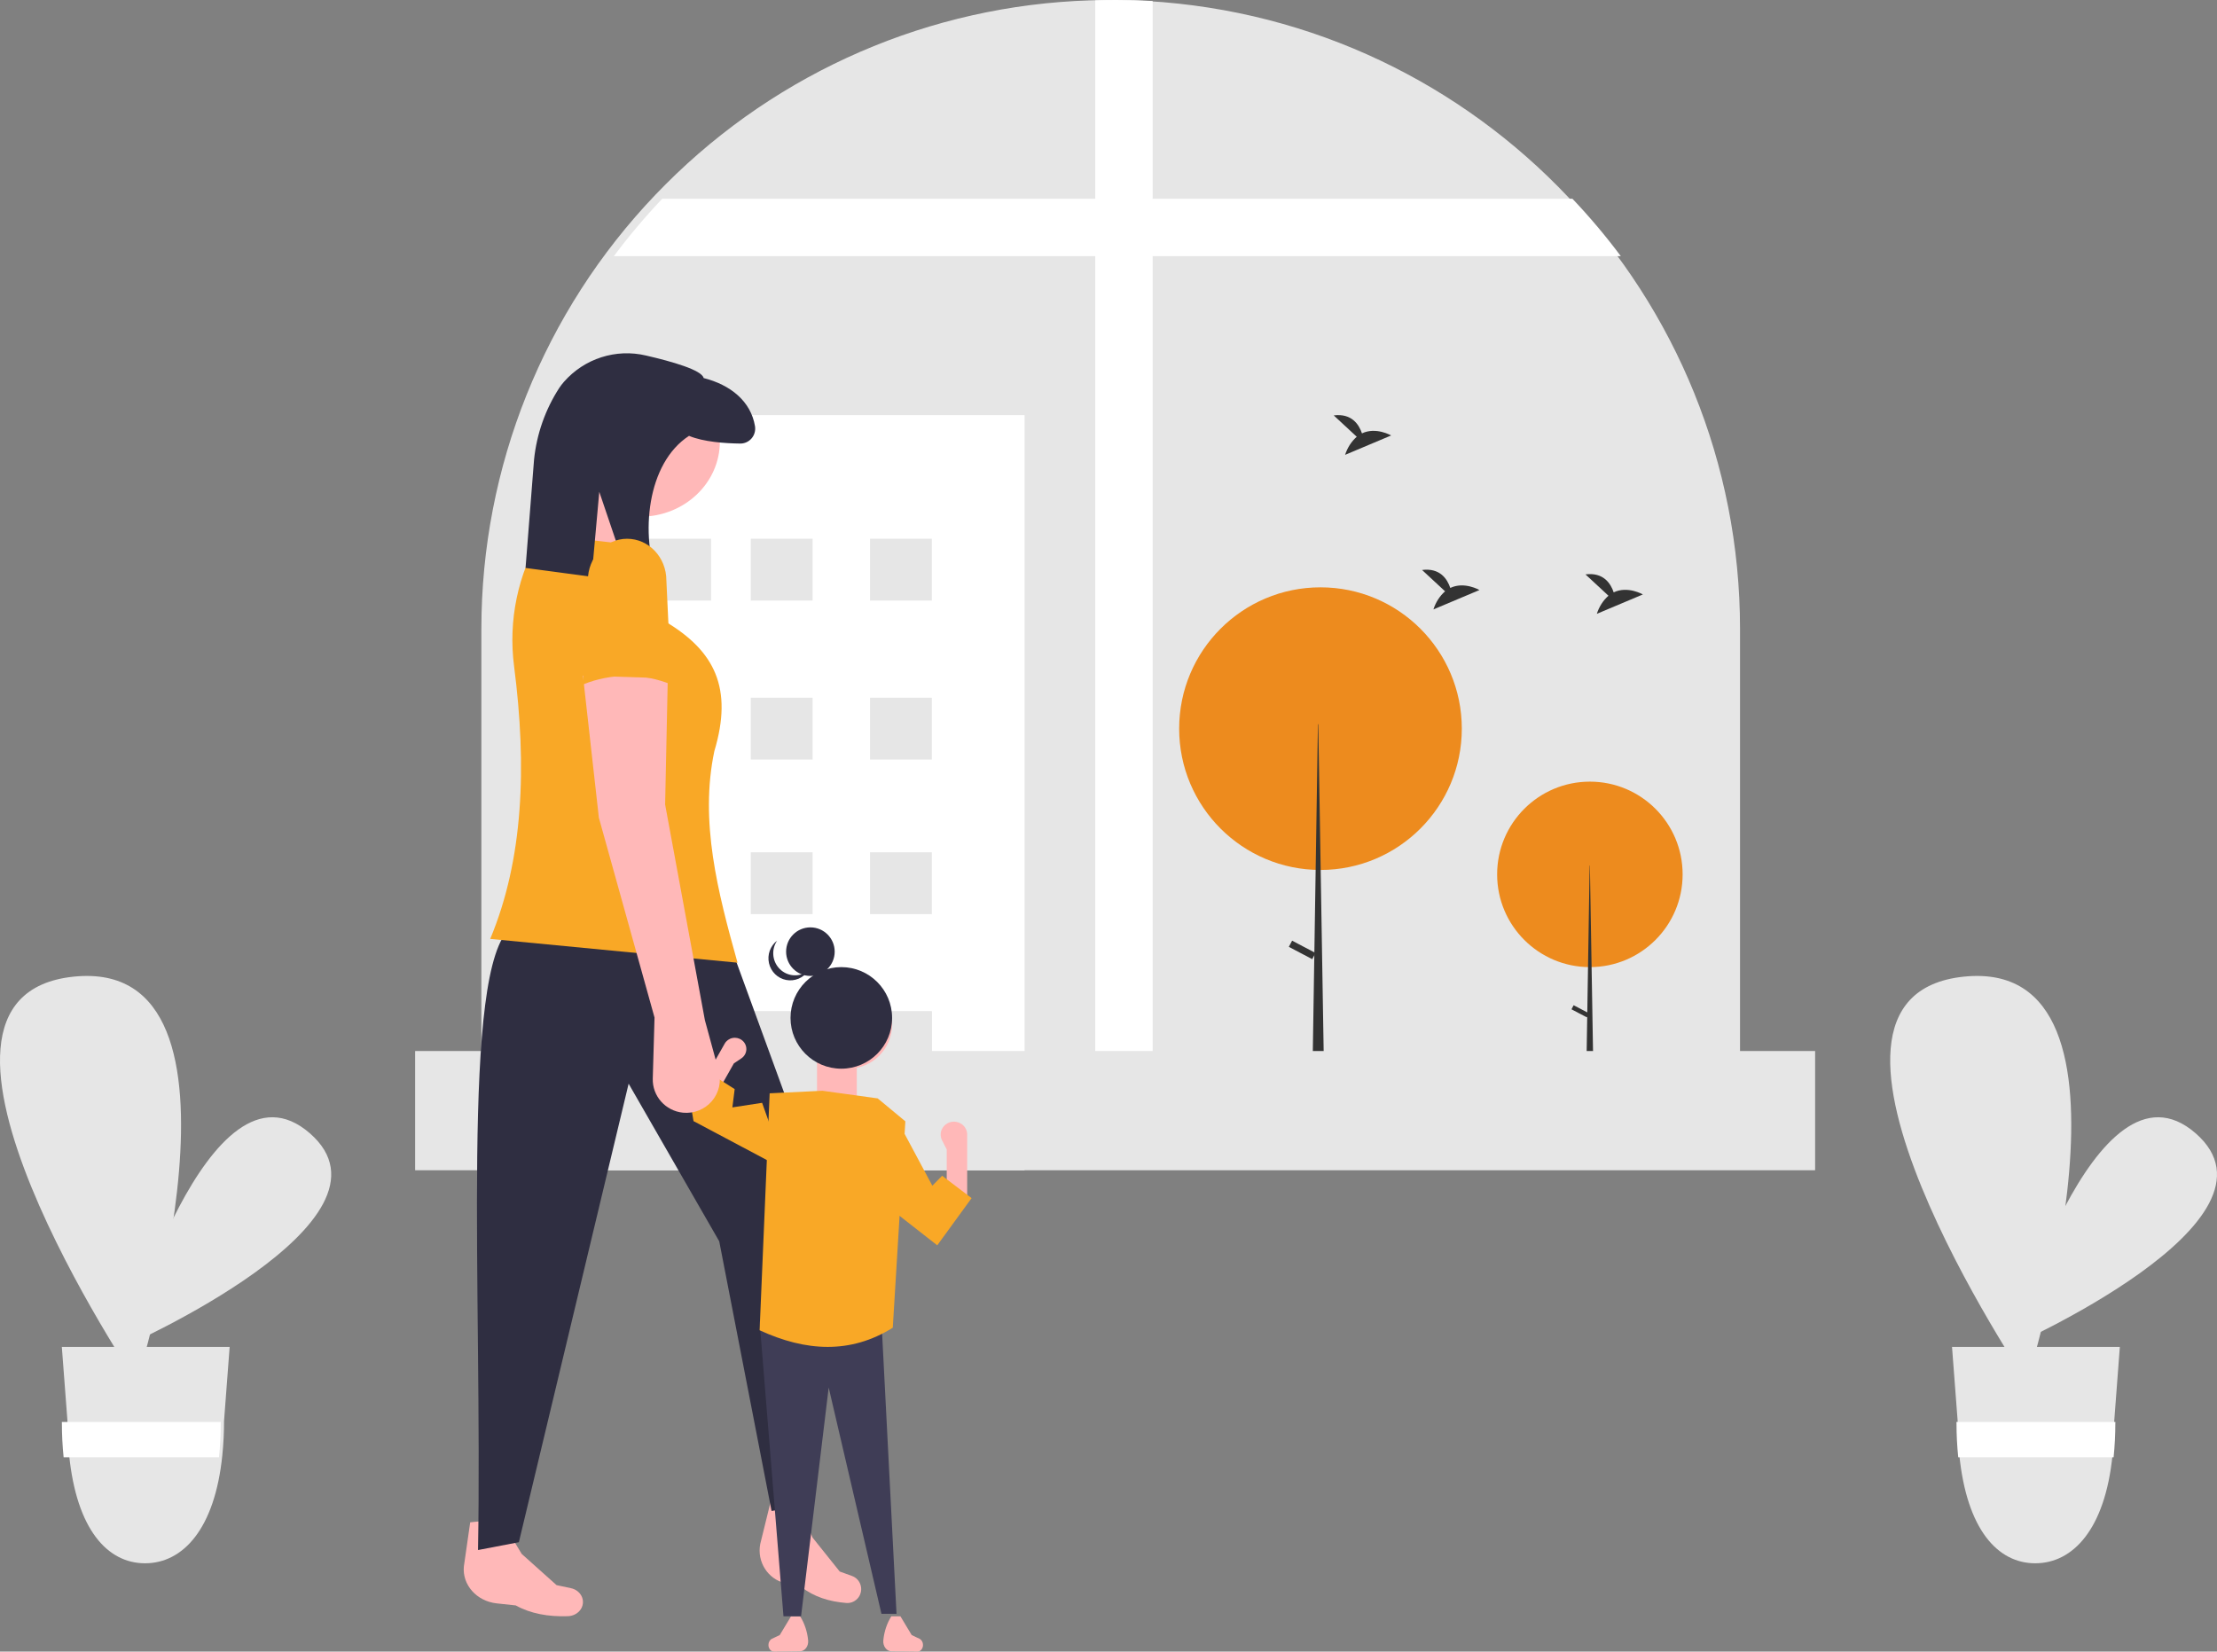 <?xml version="1.0" encoding="UTF-8"?>
<svg width="502px" height="374px" viewBox="0 0 502 374" version="1.1" xmlns="http://www.w3.org/2000/svg" xmlns:xlink="http://www.w3.org/1999/xlink">
    <rect x="0" y="0" width="502" height="374" fill="#808080" stroke="none"/>
    <title>get-started-illustration</title>
    <g id="Debt-Doctor" stroke="none" stroke-width="1" fill="none" fill-rule="evenodd">
        <g id="desktop-get-started-copy" transform="translate(-713, -217)" fill-rule="nonzero">
            <g id="get-started-illustration" transform="translate(964, 404) scale(-1, 1) translate(-964, -404) translate(713, 217)">
                <path d="M393,142.448 L393,252 L108,252 L108,142.448 C108,66.97 166.893,4.593 242.273,0.235 C244.994,0.076 247.736,0 250.5,0 C252.075,0 253.644,0.024 255.201,0.082 C291.358,1.226 325.715,16.12 351.261,41.724 C352.031,42.493 352.789,43.269 353.547,44.056 C378.878,70.554 393.009,105.796 393,142.448 Z" id="Path" fill="#E6E6E6"></path>
                <path d="M254,0.082 L254,252 L241,252 L241,0.235 C243.736,0.076 246.493,0 249.273,0 C250.856,0 252.434,0.024 254,0.082 Z" id="Path" fill="#FFFFFF"></path>
                <path d="M363,58 L135,58 C138.394,53.452 142.053,49.112 145.959,45 L352.041,45 C355.947,49.112 359.606,53.452 363,58 L363,58 Z" id="Path" fill="#FFFFFF"></path>
                <rect id="Rectangle" fill="#FFFFFF" x="270" y="94" width="102" height="171"></rect>
                <rect id="Rectangle" fill="#E6E6E6" x="291" y="122" width="14" height="14"></rect>
                <rect id="Rectangle" fill="#E6E6E6" x="318" y="122" width="14" height="14"></rect>
                <rect id="Rectangle" fill="#E6E6E6" x="341" y="122" width="14" height="14"></rect>
                <rect id="Rectangle" fill="#E6E6E6" x="291" y="158" width="14" height="14"></rect>
                <rect id="Rectangle" fill="#E6E6E6" x="318" y="158" width="14" height="14"></rect>
                <rect id="Rectangle" fill="#E6E6E6" x="341" y="158" width="14" height="14"></rect>
                <rect id="Rectangle" fill="#E6E6E6" x="291" y="193" width="14" height="14"></rect>
                <rect id="Rectangle" fill="#E6E6E6" x="318" y="193" width="14" height="14"></rect>
                <rect id="Rectangle" fill="#E6E6E6" x="341" y="193" width="14" height="14"></rect>
                <rect id="Rectangle" fill="#E6E6E6" x="291" y="229" width="14" height="14"></rect>
                <rect id="Rectangle" fill="#E6E6E6" x="318" y="229" width="14" height="14"></rect>
                <rect id="Rectangle" fill="#E6E6E6" x="341" y="229" width="14" height="14"></rect>
                <rect id="Rectangle" fill="#E6E6E6" x="291" y="229" width="14" height="14"></rect>
                <rect id="Rectangle" fill="#E6E6E6" x="318" y="229" width="14" height="14"></rect>
                <rect id="Rectangle" fill="#E6E6E6" x="341" y="229" width="14" height="14"></rect>
                <circle id="Oval" fill="#ED8B1E" cx="142" cy="198" r="21"></circle>
                <polygon id="Path" fill="#333333" points="142 196 142.052 196 143 255 141 255"></polygon>
                <polygon id="Rectangle" fill="#333333" transform="translate(144.179, 229.007) rotate(62.234) translate(-144.179, -229.007) " points="143.661 227.039 144.701 227.038 144.698 230.974 143.657 230.975"></polygon>
                <circle id="Oval" fill="#ED8B1E" cx="203" cy="165" r="32"></circle>
                <polygon id="Path" fill="#333333" points="203.5 164 203.579 164 205 255 202 255"></polygon>
                <polygon id="Rectangle" fill="#333333" transform="translate(207.146, 215.105) rotate(62.234) translate(-207.146, -215.105) " points="206.357 212.113 207.94 212.111 207.935 218.097 206.352 218.098"></polygon>
                <path d="M137.788,134.902 L143,130.068 C138.951,129.55 137.287,132.11 136.607,134.137 C133.443,132.614 130,134.61 130,134.61 L140.428,139 C139.902,137.371 138.986,135.949 137.788,134.902 L137.788,134.902 Z" id="Path" fill="#333333"></path>
                <path d="M194.788,98.902 L200,94.068 C195.951,93.55 194.287,96.11 193.607,98.137 C190.443,96.614 187,98.61 187,98.61 L197.428,103 C196.902,101.371 195.986,99.949 194.788,98.902 L194.788,98.902 Z" id="Path" fill="#333333"></path>
                <path d="M174.788,133.902 L180,129.068 C175.951,128.55 174.287,131.11 173.607,133.137 C170.443,131.614 167,133.61 167,133.61 L177.428,138 C176.902,136.371 175.986,134.949 174.788,133.902 Z" id="Path" fill="#333333"></path>
                <rect id="Rectangle" fill="#E6E6E6" x="91" y="238" width="317" height="27"></rect>
                <path d="M47,305 C47,305 -17.961,276.426 4.86,256.611 C27.68,236.795 47,305 47,305 Z" id="Path" fill="#E6E6E6"></path>
                <path d="M43.035,313 C43.035,313 12.783,216.548 57.331,221.16 C101.879,225.773 43.035,313 43.035,313 Z" id="Path" fill="#E6E6E6"></path>
                <path d="M22,305 L23.249,321.5 L23.269,321.785 C23.268,324.362 23.397,326.937 23.656,329.5 C25.352,346.33 32.64,354 41.159,354 C49.677,354 56.648,346.33 58.344,329.5 C58.603,326.937 58.732,324.362 58.731,321.785 L58.741,321.555 L58.746,321.5 L60,305 L22,305 Z" id="Path" fill="#E6E6E6"></path>
                <path d="M59,322 L58.995,322.055 L58.985,322.285 C58.986,324.862 58.855,327.437 58.593,330 L23.412,330 C23.15,327.437 23.019,324.862 23.02,322.285 L23,322 L59,322 Z" id="Path" fill="#FFFFFF"></path>
                <path d="M474,305 C474,305 409.039,276.426 431.86,256.611 C454.68,236.795 474,305 474,305 Z" id="Path" fill="#E6E6E6"></path>
                <path d="M471.035,313 C471.035,313 440.783,216.548 485.331,221.16 C529.879,225.773 471.035,313 471.035,313 Z" id="Path" fill="#E6E6E6"></path>
                <path d="M450,305 L451.249,321.5 L451.269,321.785 C451.268,324.362 451.397,326.937 451.656,329.5 C453.352,346.33 460.64,354 469.159,354 C477.677,354 484.648,346.33 486.344,329.5 C486.603,326.937 486.732,324.362 486.731,321.785 L486.741,321.555 L486.746,321.5 L488,305 L450,305 Z" id="Path" fill="#E6E6E6"></path>
                <path d="M488,322 L487.995,322.055 L487.985,322.285 C487.986,324.862 487.855,327.437 487.593,330 L452.412,330 C452.15,327.437 452.019,324.862 452.02,322.285 L452,322 L488,322 Z" id="Path" fill="#FFFFFF"></path>
                <path d="M389.522,363.082 L385.221,363.544 C381.824,365.42 377.837,366.126 373.421,365.982 C372.167,365.948 371.026,365.308 370.424,364.3 L370.424,364.3 C369.902,363.419 369.86,362.366 370.309,361.453 C370.757,360.539 371.646,359.87 372.711,359.643 L375.979,358.946 L383.865,351.884 L388.622,344 L395.532,344.726 L396.97,354.739 L396.97,354.739 C397.35,358.904 394.055,362.594 389.522,363.082 L389.522,363.082 Z" id="Path" fill="#FFB8B8"></path>
                <path d="M324.222,358.512 L320.491,359.404 C317.71,361.58 314.282,362.677 310.383,362.989 C309.276,363.084 308.202,362.576 307.561,361.656 L307.561,361.656 C307.006,360.85 306.853,359.828 307.147,358.891 C307.441,357.955 308.148,357.211 309.06,356.88 L311.857,355.866 L318.014,348.174 L321.329,340 L327.485,340 L329.853,349.616 L329.853,349.616 C330.645,353.638 328.155,357.573 324.222,358.512 L324.222,358.512 Z" id="Path" fill="#FFB8B8"></path>
                <path d="M319.78,340.971 L327.293,342.151 L339.142,281.09 L359.659,245.397 L384.512,349.23 L393.76,351 C392.723,292.528 397.784,218.914 386.246,210 L335.963,215.9 L314,276.075 L319.78,340.971 Z" id="Path" fill="#2F2E41"></path>
                <ellipse id="Oval" fill="#FFB8B8" cx="357" cy="100" rx="18" ry="17"></ellipse>
                <polygon id="Path" fill="#FFB8B8" points="382 127.7 360.4 131 355 113.4 370.6 109"></polygon>
                <path d="M391,212.611 L335,218 C339.489,201.976 343.603,186.009 340.25,170.099 C335.992,155.895 340.102,147.449 351.333,140.759 L358.917,123.395 L379.333,121 L379.333,121 C384.74,129.923 386.952,140.5 385.589,150.914 C382.679,173.561 383.465,194.577 391,212.611 Z" id="Path" fill="#F9A826"></path>
                <path d="M355.718,80.509 C349.794,81.874 343.053,83.807 342.675,85.605 C336.581,87.153 331.982,90.862 331.043,96.516 C330.884,97.506 331.168,98.515 331.818,99.273 C332.469,100.031 333.418,100.459 334.412,100.443 C337.726,100.4 342.7,100.08 345.985,98.697 C355.527,104.897 357.129,121.023 352.961,132 L359.519,131.394 L366.303,111.366 L368.036,130.607 L383,128.611 L381.073,104.076 C380.48,98.294 378.529,92.737 375.38,87.867 C375.053,87.378 374.695,86.911 374.309,86.468 C369.671,81.184 362.53,78.895 355.718,80.509 L355.718,80.509 Z" id="Path" fill="#2F2E41"></path>
                <path d="M319.011,371.464 C318.953,372.087 319.12,372.711 319.47,373.18 C319.82,373.649 320.321,373.921 320.849,373.927 L326.816,374 C327.483,373.945 328,373.287 328,372.493 L328,372.493 C328,371.876 327.683,371.32 327.2,371.091 L325.44,370.255 L322.88,366 L320.831,366 C319.826,367.592 319.198,369.474 319.013,371.452 L319.011,371.464 L319.011,371.464 Z" id="Path" fill="#FFB8B8"></path>
                <path d="M301.989,371.464 C302.047,372.087 301.88,372.711 301.53,373.18 C301.18,373.649 300.679,373.921 300.151,373.927 L294.184,374 C293.517,373.945 293,373.287 293,372.493 L293,372.493 C293,371.876 293.317,371.32 293.8,371.091 L295.56,370.255 L298.12,366 L300.169,366 C301.174,367.592 301.802,369.474 301.987,371.452 L301.989,371.464 L301.989,371.464 Z" id="Path" fill="#FFB8B8"></path>
                <polygon id="Path" fill="#3F3D56" points="299 365.437 302.413 365.437 314.358 314.202 320.615 366 324.596 366 330 299.282 302.413 299"></polygon>
                <path d="M283,271 L287.63,271 L287.63,260.284 L288.683,258.231 C289.112,257.395 289.105,256.411 288.665,255.581 C288.224,254.751 287.404,254.176 286.456,254.034 L286.456,254.034 C285.591,253.904 284.711,254.149 284.047,254.705 C283.382,255.26 283,256.071 283,256.924 L283,271 L283,271 Z" id="Path" fill="#FFB8B8"></path>
                <circle id="Oval" fill="#FFB8B8" cx="310" cy="232" r="10"></circle>
                <rect id="Rectangle" fill="#FFB8B8" transform="translate(312.5, 244.5) rotate(-180) translate(-312.5, -244.5) " x="308" y="238" width="9" height="13"></rect>
                <path d="M299.845,300.657 C309.413,306.644 319.53,306.059 330,301.234 L327.724,247.577 L315.776,247 L303.259,248.731 L297,253.923 L299.845,300.657 Z" id="Path" fill="#F9A826"></path>
                <polygon id="Path" fill="#F9A826" points="289.778 282 302 272.438 298.111 255 290.889 268.5 288.667 266.25 282 271.312"></polygon>
                <path d="M344,247.087 L340.472,249 L335.828,240.802 L334.136,239.666 C333.447,239.204 333.025,238.448 333.001,237.631 C332.977,236.814 333.353,236.035 334.014,235.535 L334.014,235.535 C334.617,235.078 335.394,234.902 336.141,235.053 C336.887,235.203 337.53,235.665 337.9,236.318 L339.356,238.888 L344,247.087 Z" id="Path" fill="#FFB8B8"></path>
                <polygon id="Path" fill="#F9A826" points="324 265 337.744 257.704 344.965 253.871 346 247.659 341.341 243 335.647 246.624 336.165 250.765 329.435 249.729"></polygon>
                <circle id="Oval" fill="#2F2E41" cx="311.5" cy="230.5" r="11.5"></circle>
                <circle id="Oval" fill="#2F2E41" cx="318.5" cy="215.5" r="5.5"></circle>
                <path d="M319.685,220.293 C321.702,221.359 324.177,220.893 325.68,219.164 C327.184,217.436 327.328,214.891 326.029,213 C327.591,214.19 328.314,216.2 327.872,218.127 C327.431,220.055 325.908,221.538 323.989,221.91 C322.07,222.283 320.114,221.474 319,219.848 C319.216,220.015 319.445,220.164 319.685,220.293 L319.685,220.293 Z" id="Path" fill="#2F2E41"></path>
                <path d="M353.794,230.42 L354.192,244.246 C354.306,248.2 351.321,251.569 347.354,251.963 L347.354,251.963 C344.868,252.209 342.418,251.227 340.803,249.337 C339.187,247.446 338.611,244.888 339.263,242.495 L342.39,231.016 L351.393,182.181 L350.793,153.596 L370,153 L366.399,185.159 L353.794,230.42 Z" id="Path" fill="#FFB8B8"></path>
                <path d="M370,155 C363.559,152.398 356.441,152.398 350,155 L351.111,131.429 C351.111,126.221 355.091,122 360,122 L360,122 C364.909,122 368.889,126.221 368.889,131.429 L370,155 Z" id="Path" fill="#F9A826"></path>
            </g>
        </g>
    </g>
</svg>